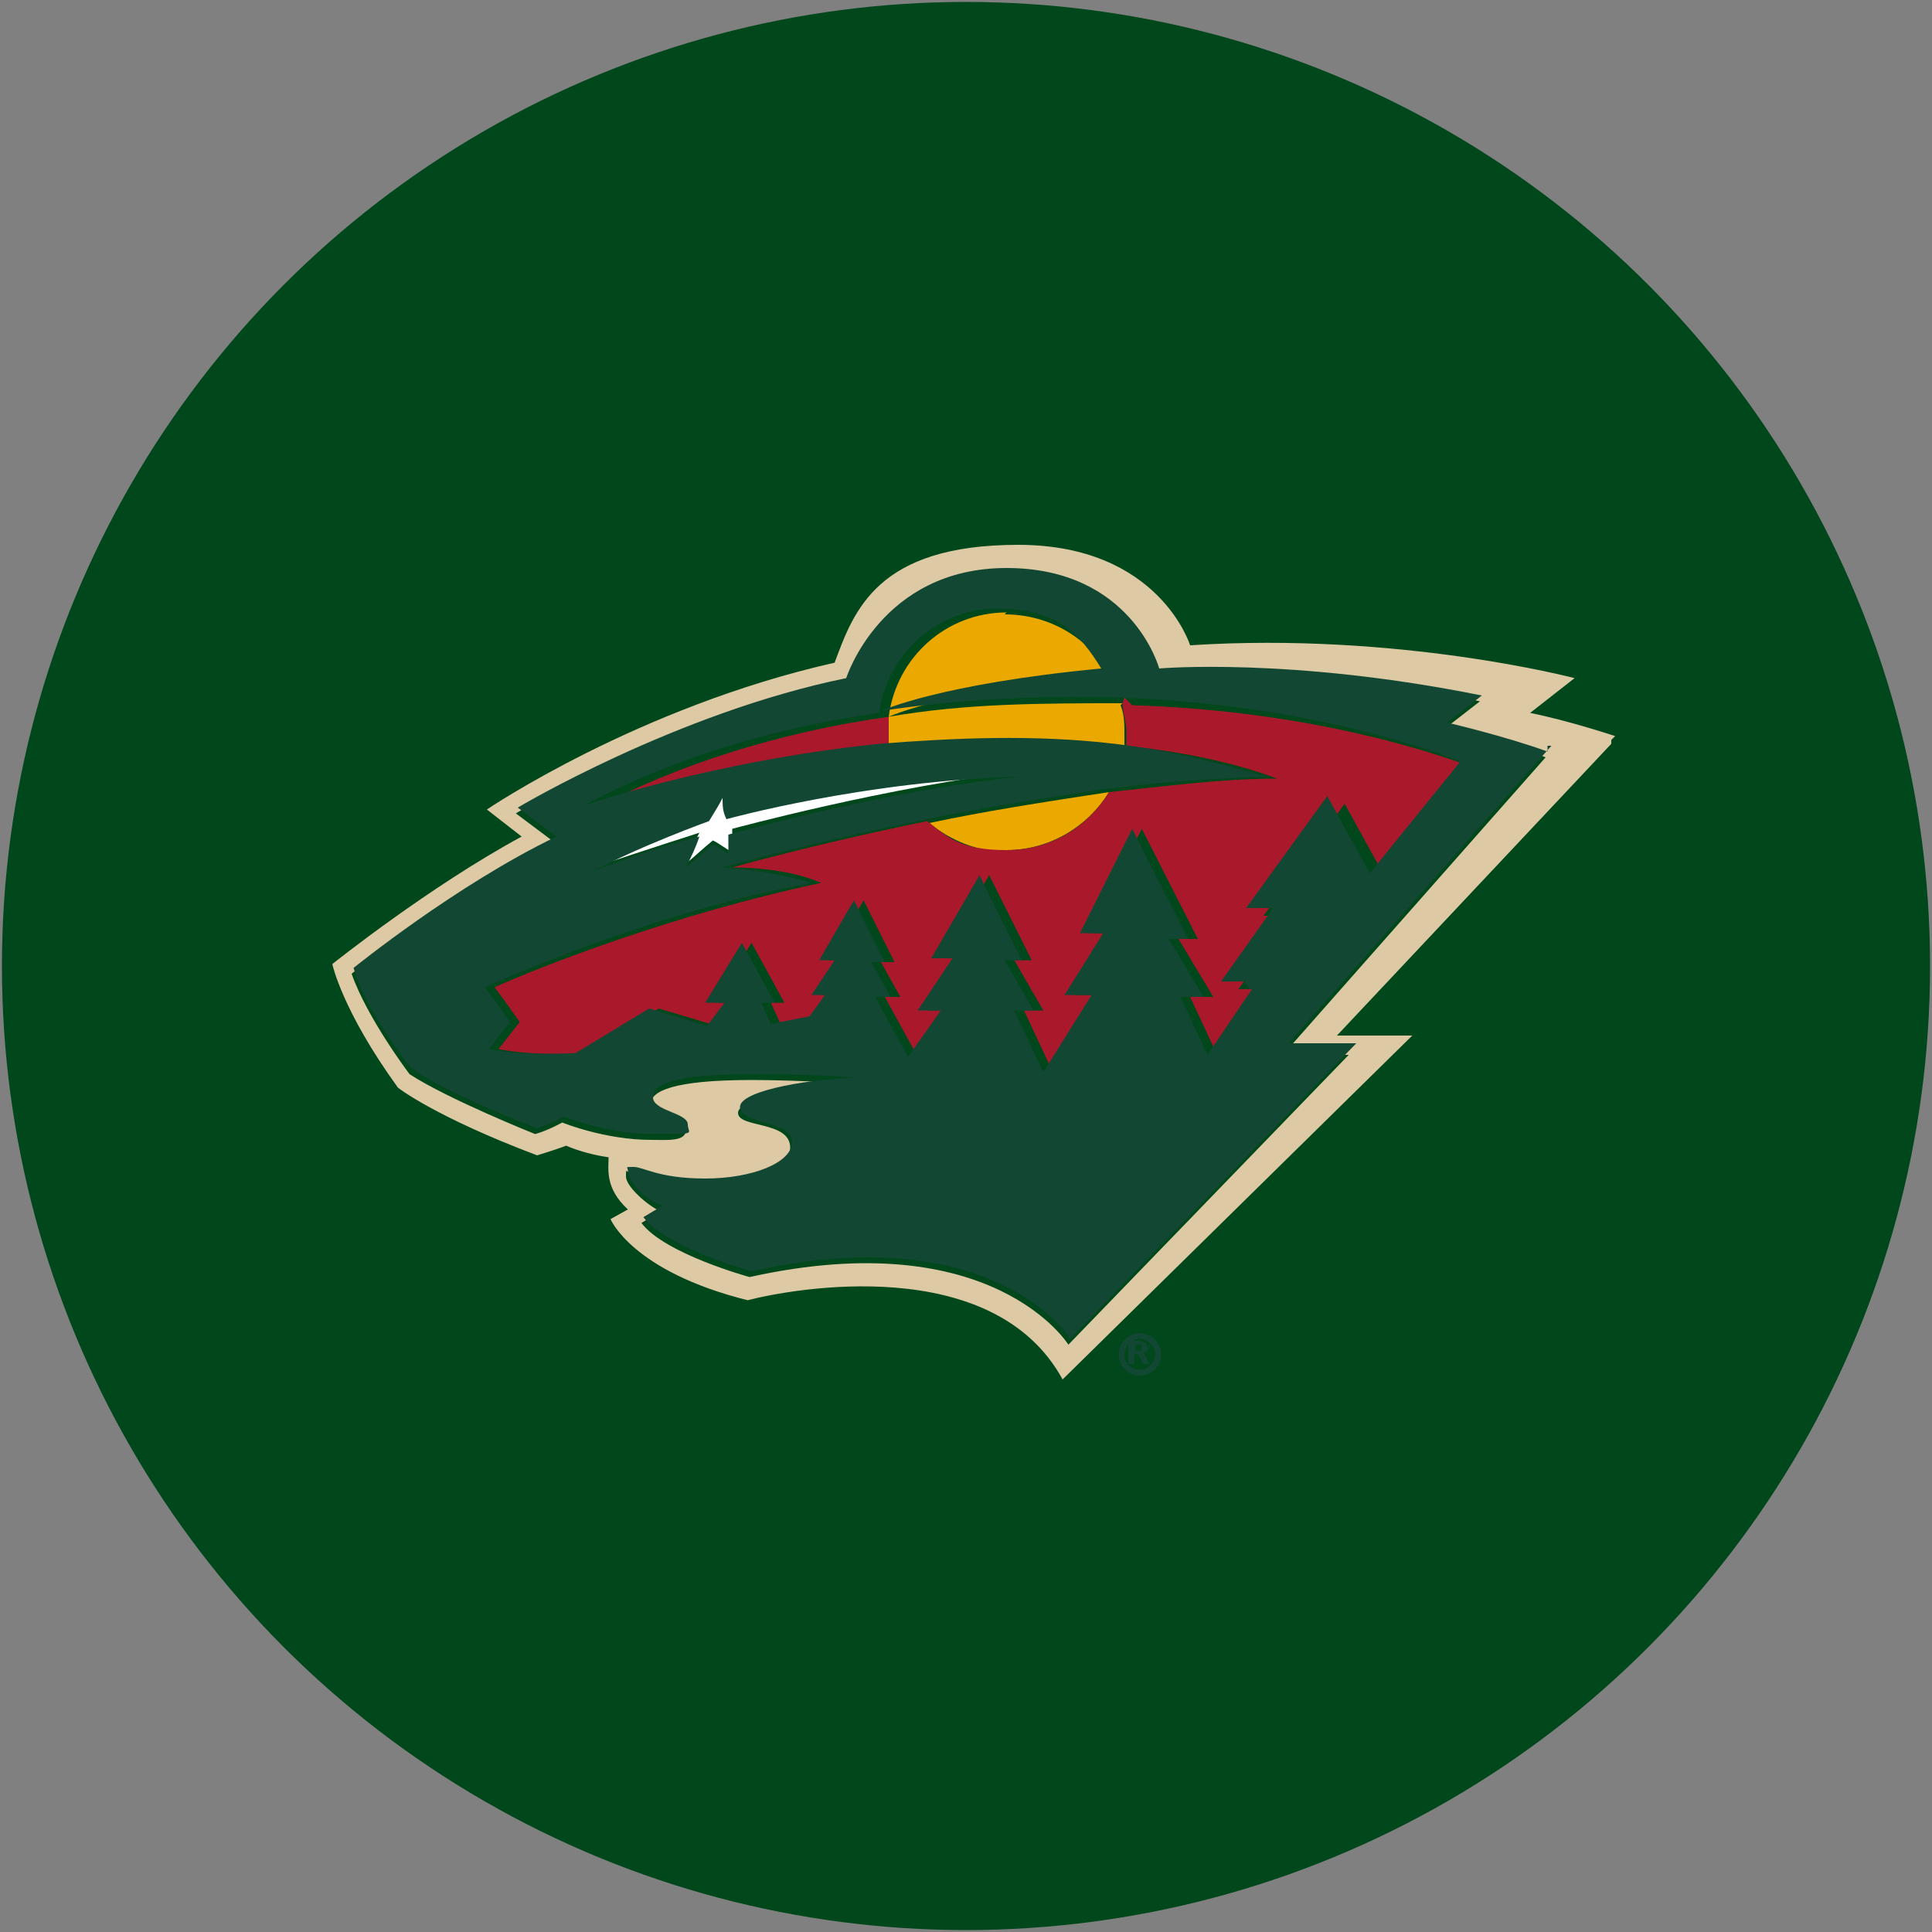 <?xml version="1.0" encoding="UTF-8"?>
<svg id="Layer_1" data-name="Layer 1" xmlns="http://www.w3.org/2000/svg" version="1.1" viewBox="0 0 100 100">
  <rect x="0" y="0" width="100" height="100" fill="#808080" stroke="none"/>
  <defs>
    <style>
      .cls-1 {
        fill: none;
      }

      .cls-1, .cls-2, .cls-3, .cls-4, .cls-5, .cls-6, .cls-7 {
        stroke-width: 0px;
      }

      .cls-2 {
        fill: #00471b;
      }

      .cls-3 {
        fill: #ddc9a3;
      }

      .cls-4 {
        fill: #aa182c;
      }

      .cls-5 {
        fill: #fff;
      }

      .cls-6 {
        fill: #124734;
      }

      .cls-7 {
        fill: #eba900;
      }
    </style>
  </defs>
  <circle class="cls-2" cx="50" cy="50" r="49.9"/>
  <g>
    <path class="cls-5" d="M52.8,40c-8,.3-15.2,2.2-15.2,2.2,0-.4,0-.7-.2-1.1-.3.5-.5.8-.7,1.2,0,0-3.6,1.3-6,2.6,3-1,5.5-1.8,5.5-1.8-.3.6-.5,1-.7,1.6.5-.4.9-.8,1.4-1.2.4.2.6.4,1,.6,0-.4,0-.7,0-1.2,0,0,8.1-2.2,15.1-3v.2Z"/>
    <path class="cls-3" d="M83.6,38.1s-2.4-.8-4.4-1.2l2.3-1.8s-9.1-2.4-19.9-1.7c0,0-1.6-5.2-8.9-5.2s-8.5,3.4-9.5,6.1c-10.2,2.3-18,7.6-18,7.6l1.8,1.4c-4.8,2.6-9.8,6.6-9.8,6.6,0,0,.5,2.4,3.4,6.4,0,0,1.9,1.5,7.2,3.5,0,0,1-.3,1.5-.5.7.3,1.5.5,2.2.6,0,.6-.2,1.6,1,2.7l-.9.5s1.1,2.7,7.1,4.2c2.3-.6,12.7-2.5,16.3,4.1l18.1-17.8h-3.9l14.2-15.1v-.2ZM70.1,54.3l-14.8,15.3s-3.9-6.3-16.5-3.5c0,0-4.4-1.2-5.6-2.8l1-.6c-.7-.3-1.8-1.3-1.8-1.8s0-.2.3-.2c.5,0,1.6.6,3.7.6s4.5-.5,4.5-1.9-2.7-1-2.7-1.8,4-1.5,6-1.5c0,0-2.8-.2-5.3-.2-4.1,0-5.2.6-5.2,1.2s1.8.8,1.8,1.4-1,.5-1.8.5c-2.4,0-4.6-.9-4.6-.9,0,0-.7.4-1.4.6,0,0-4.5-1.8-6.5-3.1,0,0-2.2-2.9-3-5.2,0,0,5.4-4.3,10.5-6.8l-2-1.5s8.2-5,17-6.7c0,0,1.9-5.7,8.3-5.7s7.9,5.2,7.9,5.2c0,0,6.8-.6,16.7,1.4l-1.8,1.4s3,.6,5.2,1.5l-13.6,15.4h3.7Z"/>
    <g>
      <path class="cls-7" d="M58.1,36.4c-4.1,0-8.1,0-12.1.7v1.6c3.8-.4,8-.6,12.2,0v-.7c0-.5,0-1-.2-1.5h0Z"/>
      <path class="cls-7" d="M52.1,44c2.2,0,4.2-1.2,5.3-3-3.3.5-6.5,1-9.3,1.6,1.1.9,2.5,1.5,4.1,1.5Z"/>
      <path class="cls-7" d="M52.1,31.7c-3.1,0-5.7,2.3-6.1,5.4,0,0,3-1.4,11.4-2.2-1-1.8-3-3.1-5.4-3.1Z"/>
    </g>
    <g>
      <path class="cls-4" d="M58.1,36.4c0,.5.2.9.2,1.5v.7c2.7.3,5.4.8,7.8,1.7-2.9,0-5.8.4-8.7.7-1.1,1.8-3,3-5.3,3s-3-.6-4.1-1.5c-5.9,1.2-10.1,2.4-10.1,2.4,3,0,4.6.8,4.6.8-7.6,1.6-14.7,4.4-16.9,5.4.6.8,1.3,1.8,1.3,1.8l-1.1,1.4c2,.4,4.5.2,4.5.2l3.8-2.3,3,.9.9-1.2h-1l1.9-3.1,1.7,3.1h-.7l.5,1.1,2-.4.8-1.1h-.7l1.2-1.8h-.8l1.8-3.1,1.6,3.2h-.7l1,1.8h-.8l1.7,3.1,1.7-2.4h-1.2l1.8-2.7h-1.1l2.5-4.3,2.2,4.4h-.9l1.5,2.6h-1l1.5,3.2,2.5-4h-1.4l2-3.2h-1.2l2.7-5.4,2.9,5.7h-1l1.8,3h-1.2l1.4,3,2.3-3.4h-1.2l2.7-3.8h-1.4l4.2-5.8,2.2,4,4.7-5.8c-5.4-2-11.6-3.1-17.9-3.3l-.4-.4Z"/>
      <path class="cls-4" d="M46,37.8v-.7c-5.7.8-11,2.5-15.3,4.8,0,0,6.6-2.3,15.3-3.2v-.8Z"/>
    </g>
    <g>
      <path class="cls-6" d="M59,69c-.6,0-1.1.5-1.1,1.1s.5,1.1,1.1,1.1,1.1-.5,1.1-1.1-.5-1.1-1.1-1.1ZM59,70.9c-.5,0-.8-.4-.8-.8s.4-.8.8-.8.8.4.8.8-.4.8-.8.8Z"/>
      <path class="cls-6" d="M59.4,69.8c0-.2-.2-.4-.4-.4h-.6v1.2h.3v-.5h.2l.3.5h.3l-.3-.6c.2,0,.3-.2.3-.4h0ZM59.1,69.9h-.3v-.3h.3s0,0,0,0,0,0,0,0h0Z"/>
      <path class="cls-6" d="M80.1,38.9c-2.2-.8-5.2-1.5-5.2-1.5l1.8-1.4c-9.9-2-16.7-1.4-16.7-1.4,0,0-1.4-5.2-7.9-5.2s-8.3,5.7-8.3,5.7c-8.8,1.8-17,6.7-17,6.7l2,1.5c-5.2,2.5-10.5,6.8-10.5,6.8.7,2.4,3,5.2,3,5.2,2,1.4,6.5,3.1,6.5,3.1.6-.2,1.4-.6,1.4-.6,0,0,2.2.9,4.6.9s1.8,0,1.8-.5c0-.6-1.8-.7-1.8-1.4s1.1-1.2,5.2-1.2,5.3.2,5.3.2c-2,0-6,.6-6,1.5s2.7.7,2.7,1.8-2.1,1.9-4.5,1.9-3.2-.6-3.7-.6-.3,0-.3.2c0,.6,1,1.6,1.8,1.8l-1,.6c1.2,1.6,5.6,2.8,5.6,2.8,12.6-2.8,16.5,3.5,16.5,3.5l14.8-15.3h-3.5l13.6-15.4h-.2ZM64.8,51.2l-2.3,3.4-1.4-3h1.2l-1.8-3h1l-2.9-5.7-2.7,5.4h1.2l-2,3.2h1.4l-2.5,4-1.5-3.2h1l-1.5-2.6h.9l-2.2-4.4-2.5,4.3h1.1l-1.8,2.7h1.2l-1.7,2.4-1.7-3.1h.8l-1-1.8h.7l-1.6-3.2-1.8,3.1h.8l-1.2,1.8h.7l-.8,1.1-2,.4-.5-1.1h.7l-1.7-3.1-1.9,3.1h1l-.9,1.2-3-.9-3.8,2.3s-2.5.2-4.5-.2l1.1-1.4s-.7-1-1.3-1.8c2.3-1,9.3-4,16.9-5.4,0,0-1.7-.6-4.6-.8,0,0,4.2-1.2,10.1-2.4,2.8-.6,6-1.1,9.3-1.6,2.9-.4,5.8-.6,8.7-.7-2.6-.8-5.3-1.4-7.8-1.7-4.2-.5-8.4-.3-12.2,0-8.7.9-15.3,3.2-15.3,3.2,4.3-2.3,9.6-4,15.3-4.8.4-3,3-5.4,6.1-5.4s4.3,1.3,5.4,3.1c-8.4.8-11.4,2.2-11.4,2.2,3.9-.6,8-.8,12.1-.7,6.3.2,12.5,1.3,17.9,3.3l-4.7,5.8-2.2-4-4.2,5.8h1.4l-2.7,3.8h1.2l.3.4ZM37.9,44.3c-.4-.2-.6-.4-1-.6-.5.4-.9.8-1.4,1.2.3-.6.5-1,.7-1.6,0,0-2.5.6-5.5,1.8,2.4-1.3,6-2.6,6-2.6.3-.5.5-.8.7-1.2,0,.4,0,.7.2,1.1,0,0,7.2-2,15.2-2.2-7,.7-15.1,3-15.1,3,0,.4,0,.7,0,1.2v-.2Z"/>
    </g>
  </g>
  <rect class="cls-1" x="14" y="13.2" width="17.4" height="17.4"/>
  <rect class="cls-1" x="14" y="30.6" width="77" height="38.2"/>
</svg>